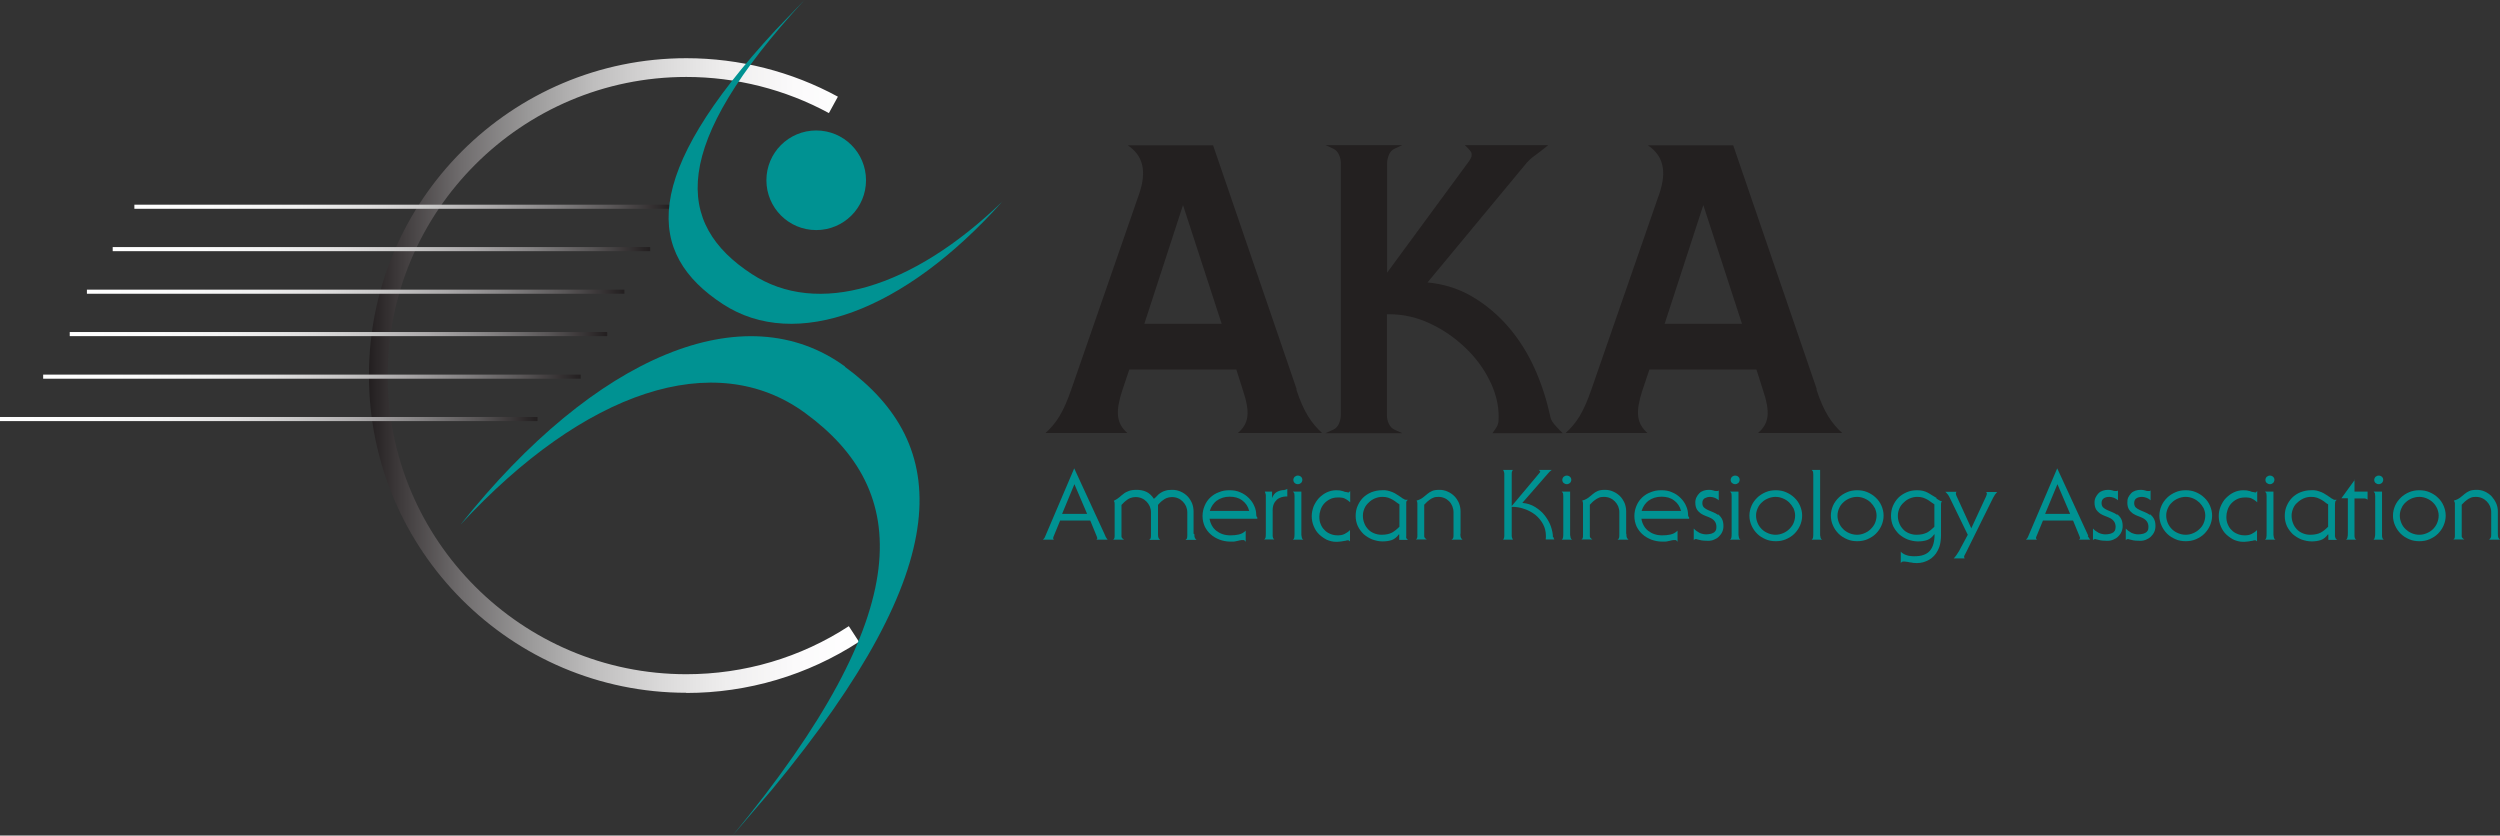 <?xml version="1.0" encoding="UTF-8"?>
<svg id="Layer_1" data-name="Layer 1" xmlns="http://www.w3.org/2000/svg" xmlns:xlink="http://www.w3.org/1999/xlink" viewBox="0 0 128 42.78">
  <rect x="0" y="0" width="128" height="42.78" fill="#333333" stroke="none"/>
  <defs>
    <style>
      .cls-1 {
        fill: #232020;
      }

      .cls-2 {
        fill: url(#linear-gradient-7);
      }

      .cls-3 {
        fill: url(#linear-gradient-5);
      }

      .cls-4 {
        fill: url(#linear-gradient-6);
      }

      .cls-5 {
        fill: url(#linear-gradient-4);
      }

      .cls-6 {
        fill: url(#linear-gradient-3);
      }

      .cls-7 {
        fill: url(#linear-gradient-2);
      }

      .cls-8 {
        fill: url(#linear-gradient);
      }

      .cls-9 {
        fill: #009292;
      }
    </style>
    <linearGradient id="linear-gradient" x1="43.98" y1="23.8" x2="18.89" y2="23.8" gradientTransform="translate(0 43.02) scale(1 -1)" gradientUnits="userSpaceOnUse">
      <stop offset="0" stop-color="#fff"/>
      <stop offset=".13" stop-color="#fbfafb"/>
      <stop offset=".27" stop-color="#efeeee"/>
      <stop offset=".4" stop-color="#dbdada"/>
      <stop offset=".54" stop-color="#bfbebe"/>
      <stop offset=".67" stop-color="#9b9a9a"/>
      <stop offset=".81" stop-color="#706d6e"/>
      <stop offset=".94" stop-color="#3d393a"/>
      <stop offset="1" stop-color="#231f20"/>
    </linearGradient>
    <linearGradient id="linear-gradient-2" x1="6.88" y1="10.58" x2="34.4" y2="10.58" gradientUnits="userSpaceOnUse">
      <stop offset="0" stop-color="#fff"/>
      <stop offset=".17" stop-color="#fbfbfb"/>
      <stop offset=".31" stop-color="#f1f1f1"/>
      <stop offset=".43" stop-color="#e1e0e0"/>
      <stop offset=".55" stop-color="#c9c8c8"/>
      <stop offset=".67" stop-color="#aba9aa"/>
      <stop offset=".78" stop-color="#858384"/>
      <stop offset=".89" stop-color="#595657"/>
      <stop offset=".99" stop-color="#272324"/>
      <stop offset="1" stop-color="#231f20"/>
    </linearGradient>
    <linearGradient id="linear-gradient-3" x1="5.77" y1="12.76" x2="33.29" y2="12.76" xlink:href="#linear-gradient-2"/>
    <linearGradient id="linear-gradient-4" x1="4.45" y1="14.93" x2="31.97" y2="14.93" xlink:href="#linear-gradient-2"/>
    <linearGradient id="linear-gradient-5" x1="3.57" y1="17.11" x2="31.1" y2="17.11" xlink:href="#linear-gradient-2"/>
    <linearGradient id="linear-gradient-6" x1="2.21" y1="19.28" x2="29.74" y2="19.28" xlink:href="#linear-gradient-2"/>
    <linearGradient id="linear-gradient-7" x1="0" y1="21.46" x2="27.52" y2="21.46" xlink:href="#linear-gradient-2"/>
  </defs>
  <g>
    <path class="cls-9" d="M56.59,27.43l-1.59-3.45h0l-1.51,3.54s-.05.08-.09.11h.56s-.02-.02-.03-.04c0-.01-.01-.03-.01-.04,0,0,0-.02.01-.04,0-.02.02-.05.03-.08l.32-.78h0s1.54,0,1.54,0l.32.78s.02.06.03.08c0,.02.01.04.01.04,0,.02,0,.03-.01.04-.01.01-.02.03-.03.04h.57s-.04-.05-.06-.08c-.02-.03-.04-.06-.06-.11ZM54.38,26.31l.63-1.52h0l.65,1.52h-1.28Z"/>
    <path class="cls-9" d="M61.11,27.33v-1.15c0-.15-.03-.29-.08-.42-.06-.13-.13-.25-.23-.35-.1-.1-.21-.18-.35-.24-.13-.06-.28-.09-.42-.09s-.26.01-.35.04c-.1.03-.18.06-.25.11-.07.04-.13.09-.18.15-.05.06-.11.11-.17.16-.11-.17-.24-.29-.39-.36-.15-.07-.32-.1-.5-.1-.17,0-.3.02-.4.06-.1.04-.19.08-.26.14-.07.06-.15.11-.22.18-.07.06-.16.12-.28.18,0,.02.02.04.03.06,0,.02.01.05.01.09h0v1.6c0,.07,0,.12-.01.15s-.03.07-.07.09h.56s-.05-.04-.08-.06c-.03-.03-.05-.06-.05-.11v-1.61s.06-.05.1-.1c.04-.04.09-.09.15-.13.06-.05.12-.09.2-.12.08-.03.17-.05.27-.05.11,0,.22.02.31.06.1.04.18.1.25.17.07.07.13.16.17.25.04.1.06.2.06.31v1.12c0,.07,0,.13-.01.17,0,.04-.04.08-.08.11h.56s-.06-.05-.08-.09c-.02-.04-.03-.1-.03-.21v-1.49s.05-.05.09-.1c.04-.04.09-.09.15-.13.06-.05.13-.09.2-.12.08-.03.17-.05.27-.05.11,0,.22.02.31.06.1.04.18.1.25.17.07.07.13.16.17.25.04.1.06.2.06.31v1.12c0,.07,0,.13-.01.17,0,.04-.04.08-.08.11h.56s-.06-.05-.08-.09c-.02-.04-.03-.1-.03-.21Z"/>
    <path class="cls-9" d="M64.38,26.51s-.03-.04-.04-.06c-.01-.02-.02-.05-.02-.08,0-.15-.03-.31-.1-.46-.06-.15-.16-.29-.28-.41s-.26-.22-.43-.29c-.17-.08-.35-.11-.56-.11s-.37.03-.54.1c-.17.06-.31.15-.44.27-.12.11-.22.25-.29.42-.07.16-.11.34-.11.53s.04.37.11.53c.08.16.18.3.31.41.13.12.28.2.45.27.17.06.35.1.54.1.04,0,.09,0,.13,0,.04,0,.09,0,.13-.01.02,0,.05-.01.09-.02.04,0,.08-.02.13-.03.04,0,.08-.02.12-.02.04,0,.06,0,.08,0,.03,0,.05.01.07.03.02.02.03.04.05.06v-.57c-.11.11-.23.17-.37.2-.13.03-.28.04-.42.04s-.27-.02-.39-.06c-.12-.04-.23-.1-.32-.17-.09-.07-.17-.16-.23-.27-.06-.11-.1-.22-.12-.35h0s2.44,0,2.44,0ZM62.31,25.63c.17-.13.4-.2.65-.2s.47.06.64.19c.18.13.3.31.36.54h-2.02c.07-.23.2-.41.37-.54Z"/>
    <path class="cls-9" d="M65.76,25.09c-.13,0-.25.03-.37.09-.12.06-.2.17-.26.32h0v-.33h-.37s.02.06.03.09c.01.03.02.06.02.09v1.91c0,.1,0,.18-.01.24-.01.06-.04.1-.08.12h.53c-.06-.03-.09-.1-.09-.2v-1.29c0-.13.02-.24.06-.33.04-.09.1-.16.16-.22.07-.06.14-.09.22-.12.08-.02.15-.04.22-.04h.09v-.39s-.09.05-.13.05Z"/>
    <polygon class="cls-9" points="66.19 27.63 66.19 27.63 66.19 27.63 66.19 27.63"/>
    <path class="cls-9" d="M66.63,27.42v-2.25h-.43s.06.06.07.1c0,.04.01.08.01.13v1.87c0,.1,0,.18-.01.24-.01.06-.04.1-.07.12h.53c-.06-.03-.09-.1-.09-.21Z"/>
    <path class="cls-9" d="M66.45,24.79c.06,0,.11-.02.16-.06.04-.04.07-.1.07-.16s-.02-.12-.07-.16c-.04-.04-.1-.06-.16-.06s-.11.02-.16.06c-.04.04-.07.1-.07.16s.02.12.07.16c.04.04.1.06.16.06Z"/>
    <path class="cls-9" d="M68.98,25.2s-.04,0-.08-.01c-.04,0-.08-.02-.13-.04-.05-.01-.11-.03-.17-.04-.06,0-.12-.01-.18-.01-.18,0-.34.04-.49.11-.15.07-.28.17-.4.29-.11.12-.2.26-.27.42-.06.16-.1.33-.1.51,0,.19.04.37.11.53.07.16.16.3.28.41s.25.2.39.27c.15.06.3.1.45.1.07,0,.13,0,.21-.01.07,0,.13-.02.2-.03.06,0,.11-.02.15-.03.04,0,.06-.01.07-.01.01,0,.03,0,.06.03.03.02.04.03.04.03v-.58c-.09.09-.18.15-.28.2-.1.05-.21.07-.34.07-.14,0-.26-.02-.38-.07-.12-.05-.22-.11-.3-.2-.09-.08-.15-.18-.2-.3-.05-.11-.07-.24-.07-.38,0-.12.02-.23.06-.35.04-.12.1-.23.18-.32.08-.09.18-.17.3-.23.12-.06.25-.09.41-.09.07,0,.14,0,.19.01.05,0,.1.02.15.04.05.02.09.05.14.08.05.03.09.07.15.12h0s0-.58,0-.58c-.01.01-.03.03-.05.05-.02.02-.04.03-.06.03Z"/>
    <path class="cls-9" d="M72,27.48v-1.52c0-.11,0-.19,0-.24,0-.05.03-.09.08-.13-.04,0-.07,0-.1,0-.03,0-.05-.01-.07-.02-.02-.01-.04-.02-.07-.04-.03-.01-.06-.03-.09-.06-.08-.05-.16-.1-.23-.15-.07-.05-.15-.09-.22-.12-.08-.03-.16-.06-.25-.08-.09-.02-.18-.03-.3-.02h0c-.19,0-.37.04-.53.1-.16.07-.31.16-.43.28-.12.12-.21.26-.28.42-.07.16-.1.33-.1.52s.04.36.11.52c.08.16.18.29.3.41.13.11.27.2.44.27.17.06.35.1.52.1s.34-.02.48-.07c.14-.05.26-.15.36-.29h.02v.28h.45s-.07-.05-.08-.08c-.01-.03-.02-.05-.02-.08ZM71.65,26.97c-.07.07-.13.12-.19.17-.06.05-.12.09-.19.13-.07.04-.15.06-.23.08-.09.02-.19.03-.31.03-.14,0-.27-.03-.39-.08-.12-.05-.22-.12-.3-.21-.08-.09-.15-.19-.19-.31-.05-.12-.07-.25-.07-.38s.03-.25.08-.37c.05-.12.13-.22.22-.3.09-.09.19-.16.31-.21.12-.05.24-.08.38-.08.11,0,.21.01.3.04.09.03.17.07.24.11.07.04.13.08.19.13.06.04.11.08.15.1h0v1.15Z"/>
    <path class="cls-9" d="M74.78,27.33v-1.15c0-.15-.03-.29-.08-.42-.06-.13-.13-.25-.23-.35-.1-.1-.21-.18-.35-.24-.13-.06-.27-.09-.42-.09-.17,0-.3.02-.38.06-.09.04-.17.09-.24.15-.07.06-.14.12-.22.18-.08.06-.18.12-.33.16,0,.02.02.04.03.06,0,.02.01.05.01.09h0v1.6c0,.07,0,.12-.01.15,0,.03-.03.07-.07.09h.56s-.05-.04-.08-.06c-.03-.03-.05-.06-.05-.11v-1.61s.06-.05.1-.1c.04-.04.09-.09.15-.13.06-.05.12-.09.2-.12.08-.04.17-.05.27-.05.11,0,.22.02.31.06.1.04.18.1.25.17.07.07.12.16.16.25.04.1.06.2.06.31v1.12c0,.07,0,.13-.01.17,0,.04-.04.08-.09.11h.56s-.06-.05-.08-.09c-.02-.04-.03-.1-.03-.21Z"/>
    <path class="cls-9" d="M79.51,27.51c0-.18-.04-.37-.11-.57-.07-.2-.18-.38-.31-.55-.13-.17-.3-.31-.49-.43-.19-.12-.41-.19-.65-.21h0s0-.01,0-.01l1.3-1.49s.07-.07.1-.11c.03-.03.07-.06.1-.08h-.66s.02.02.04.04c.02.02.03.04.03.06,0,0-.02.04-.06.08l-1.4,1.67h0v-1.67c0-.07.02-.13.06-.18h-.5s.06.11.06.18v3.21c0,.07-.02.13-.06.18h.5s-.06-.11-.06-.18v-1.5c.22,0,.44.03.65.11.21.07.39.17.56.3.16.13.29.29.39.47s.15.39.15.61c0,.06,0,.12-.01.18h.44s-.02-.04-.03-.06c0-.02-.01-.04-.01-.06Z"/>
    <path class="cls-9" d="M80.39,27.42v-2.25h-.43s.06.06.07.1c0,.04.01.08.01.13v1.87c0,.1,0,.18-.01.24-.01.06-.03.1-.07.12h.53c-.06-.03-.09-.1-.09-.21Z"/>
    <polygon class="cls-9" points="79.95 27.63 79.95 27.63 79.95 27.63 79.95 27.63"/>
    <path class="cls-9" d="M80.22,24.79c.06,0,.11-.02.16-.06.04-.04.07-.1.07-.16s-.02-.12-.07-.16c-.04-.04-.1-.06-.16-.06s-.11.02-.16.06c-.04.04-.07.1-.07.16s.02.12.07.16c.05.04.1.06.16.06Z"/>
    <path class="cls-9" d="M83.26,27.33v-1.15c0-.15-.03-.29-.08-.42-.06-.13-.13-.25-.23-.35-.1-.1-.21-.18-.35-.24-.13-.06-.27-.09-.42-.09-.17,0-.29.02-.38.06-.09.04-.17.09-.24.15-.07.06-.14.12-.22.18-.08.06-.18.12-.33.16,0,.02.02.04.03.06,0,.02.01.05.01.09h0v1.6c0,.07,0,.12-.01.15,0,.03-.03.07-.07.09h.56s-.05-.04-.08-.06c-.03-.03-.05-.06-.05-.11v-1.61s.06-.05.1-.1c.04-.04.09-.09.15-.13.06-.05.13-.09.2-.12.08-.04.17-.05.27-.05.11,0,.22.02.31.06.1.04.18.1.25.17.07.07.13.16.17.25.04.1.06.2.06.31v1.12c0,.07,0,.13-.01.17,0,.04-.04.08-.08.11h.56s-.06-.05-.08-.09-.03-.1-.03-.21Z"/>
    <path class="cls-9" d="M86.49,26.51s-.03-.04-.04-.06c-.01-.02-.02-.05-.02-.08,0-.15-.03-.31-.1-.46-.06-.15-.16-.29-.28-.41-.12-.12-.26-.22-.43-.29-.17-.08-.35-.11-.56-.11s-.37.03-.54.1c-.17.06-.31.15-.44.27-.12.11-.22.25-.29.42-.07.16-.11.34-.11.53s.04.37.11.53c.08.16.18.3.31.41.13.12.28.2.45.27.17.06.35.1.54.1.04,0,.08,0,.13,0,.04,0,.09,0,.13-.01.02,0,.05-.01.09-.02.04,0,.08-.02.13-.03.04,0,.08-.02.12-.02.04,0,.06,0,.08,0,.03,0,.05.01.07.03.02.02.03.04.05.06v-.57c-.11.11-.23.17-.37.2-.13.03-.28.04-.42.04s-.27-.02-.39-.06c-.12-.04-.23-.1-.32-.17-.09-.07-.17-.16-.23-.27-.06-.11-.1-.22-.12-.35h0s2.44,0,2.44,0ZM84.42,25.63c.17-.13.4-.2.65-.2s.47.06.64.19c.18.13.3.31.36.54h-2.02c.07-.23.2-.41.37-.54Z"/>
    <polygon class="cls-9" points="88.01 25.61 88 25.61 88 25.62 88.01 25.61"/>
    <path class="cls-9" d="M87.96,26.36c-.08-.06-.17-.1-.26-.14-.09-.04-.18-.07-.26-.11-.08-.04-.15-.08-.2-.13-.05-.05-.08-.13-.08-.22,0-.12.04-.2.12-.25.08-.04.17-.07.28-.07.08,0,.16.02.24.05.07.03.14.07.2.12v-.5s-.03.03-.05.03c-.02,0-.04,0-.06,0-.04,0-.1,0-.17-.03-.07-.02-.14-.03-.21-.03-.1,0-.19.01-.28.04-.09.03-.16.07-.22.13-.06.06-.11.13-.15.21-.04.08-.06.17-.06.27,0,.15.03.26.08.35.05.08.12.15.2.21.08.05.17.1.26.13.09.03.18.07.26.11.08.04.15.1.2.17.05.07.08.16.08.28,0,.08-.01.14-.04.19-.03.05-.07.09-.12.11-.05.03-.1.05-.17.06-.06.01-.13.02-.19.02-.12,0-.24-.03-.35-.08-.11-.06-.21-.13-.29-.22v.6h0s.02-.03.04-.04c.02-.01.04-.02.05-.02.03,0,.06,0,.1.02.04.01.08.02.13.03.05.01.11.03.18.03.07,0,.15.01.24.01.11,0,.21-.02.3-.06.1-.04.18-.09.25-.16.07-.07.13-.15.17-.24.04-.09.06-.19.06-.3,0-.15-.03-.28-.08-.37-.05-.09-.12-.17-.2-.23Z"/>
    <path class="cls-9" d="M88.84,24.79c.06,0,.11-.02.16-.06.04-.04.07-.1.07-.16s-.02-.12-.07-.16c-.04-.04-.1-.06-.16-.06s-.11.02-.16.06c-.04.04-.07.1-.07.16s.02.12.07.16c.05.04.1.06.16.06Z"/>
    <path class="cls-9" d="M89.01,27.42v-2.25h-.43s.06.06.07.1c0,.04.01.08.01.13v1.87c0,.1,0,.18-.01.24-.01.06-.04.1-.07.12h.53c-.06-.03-.09-.1-.09-.21Z"/>
    <polygon class="cls-9" points="88.57 27.63 88.57 27.63 88.57 27.63 88.57 27.63"/>
    <path class="cls-9" d="M91.87,25.48c-.12-.12-.27-.21-.43-.28-.16-.07-.34-.1-.52-.1s-.36.03-.52.1c-.16.07-.31.16-.43.28-.12.12-.22.25-.29.41-.07.16-.11.33-.11.51s.04.36.11.51c.07.16.17.3.29.42.12.12.27.21.43.28.16.07.34.1.52.1s.36-.03.52-.1c.16-.07.31-.16.43-.28.12-.12.22-.26.29-.42.07-.16.11-.33.11-.51s-.04-.35-.11-.51c-.07-.16-.17-.3-.29-.41ZM91.83,26.78c-.05.12-.13.22-.22.31-.09.09-.2.16-.32.21-.12.05-.24.08-.38.08s-.27-.03-.39-.08c-.12-.05-.23-.12-.32-.21-.09-.09-.16-.19-.21-.31s-.08-.24-.08-.38.03-.26.08-.37c.05-.12.12-.22.21-.3.09-.09.2-.16.32-.21.12-.05.25-.08.39-.08s.26.03.38.08c.12.05.23.12.32.21.09.09.16.19.22.3.05.12.08.24.08.37s-.03.26-.08.38Z"/>
    <polygon class="cls-9" points="92.74 27.63 92.74 27.63 92.74 27.63 92.74 27.63"/>
    <path class="cls-9" d="M93.19,27.42v-3.36h-.43s.06.06.07.1c0,.04.01.08.01.13v2.98c0,.1,0,.18-.01.24-.01.06-.04.1-.07.12h.53c-.06-.03-.09-.1-.09-.2Z"/>
    <path class="cls-9" d="M96.04,25.48c-.12-.12-.27-.21-.43-.28-.16-.07-.34-.1-.52-.1s-.36.03-.52.1c-.16.07-.31.16-.43.28-.12.12-.22.25-.29.41-.07.16-.11.33-.11.51s.04.36.11.51c.07.16.17.3.29.42.12.12.27.21.43.28.16.07.34.1.52.1s.36-.03.52-.1c.16-.07.31-.16.43-.28.12-.12.22-.26.29-.42.07-.16.11-.33.11-.51s-.04-.35-.11-.51c-.07-.16-.17-.3-.29-.41ZM96,26.78c-.05.12-.13.22-.22.31-.09.09-.2.16-.32.21-.12.05-.24.08-.38.08s-.27-.03-.39-.08c-.12-.05-.23-.12-.32-.21-.09-.09-.16-.19-.21-.31-.05-.12-.08-.24-.08-.38s.03-.26.08-.37c.05-.12.12-.22.21-.3.09-.09.2-.16.32-.21.12-.05.25-.08.39-.08s.26.03.38.08c.12.05.23.12.32.21.09.09.16.19.22.3.05.12.08.24.08.37s-.03.26-.08.38Z"/>
    <path class="cls-9" d="M99.16,25.5c-.09-.05-.17-.1-.25-.15-.07-.05-.15-.09-.22-.13-.07-.04-.16-.07-.24-.09-.09-.02-.18-.03-.29-.03-.19,0-.37.03-.53.1-.16.07-.31.16-.43.28-.12.12-.21.26-.28.42-.07.16-.1.33-.1.52s.04.36.11.52c.08.16.18.29.3.41.13.11.27.2.44.27.17.06.35.1.52.1s.34-.02.48-.07c.14-.05.26-.15.36-.29h.02c0,.19-.02.35-.06.49-.04.14-.1.25-.18.35-.08.09-.18.16-.32.21-.13.05-.29.07-.48.07-.05,0-.11,0-.18-.01-.07,0-.13-.02-.2-.04s-.13-.05-.18-.08c-.06-.03-.1-.07-.13-.11h0v.59c.03-.05.07-.08.13-.08.05,0,.1,0,.15.01.05,0,.11.02.17.03.06,0,.13.02.19.03.06,0,.12.01.18.01.23,0,.44-.06.63-.17.19-.11.34-.27.44-.47.08-.15.12-.29.14-.42.02-.13.03-.25.03-.35v-1.41c0-.06,0-.13,0-.2,0-.07.02-.12.05-.14-.05-.01-.1-.03-.15-.06s-.09-.06-.14-.08ZM99.04,26.97c-.07.07-.13.12-.19.17-.06.05-.12.09-.19.13-.07.03-.15.06-.23.08-.09.02-.19.03-.31.03-.14,0-.27-.03-.39-.08-.12-.05-.22-.12-.3-.21-.08-.09-.15-.19-.19-.31-.05-.12-.07-.25-.07-.38s.03-.25.08-.37c.05-.12.13-.22.22-.3.09-.09.19-.16.31-.21.12-.05.24-.08.38-.08.11,0,.21.01.3.04.09.03.17.07.24.11.07.04.13.09.19.13.06.04.11.08.15.1h0v1.15Z"/>
    <path class="cls-9" d="M101.73,25.27s-.01.08-.04.14c-.03.06-.05.12-.08.17l-.68,1.47h0l-.67-1.47s-.05-.1-.08-.17c-.03-.06-.04-.11-.04-.14,0-.04.01-.07.04-.09h-.58s.09.08.13.14c.04.05.07.11.1.17l.92,1.89-.45.84c-.04.07-.08.13-.13.2-.05.07-.1.13-.14.17h.56s-.03-.05-.03-.08c0-.02.01-.05.03-.09.02-.04.04-.07.06-.11l1.39-2.81c.03-.06.06-.11.1-.17.04-.06.08-.1.12-.14h-.57s.04.05.04.09Z"/>
    <path class="cls-9" d="M106.92,27.43l-1.59-3.45h0l-1.51,3.54s-.05.08-.09.11h.56s-.02-.02-.03-.04c0-.01-.02-.03-.02-.04,0,0,0-.02.01-.04,0-.02.02-.05.03-.08l.32-.78h0s1.54,0,1.54,0l.32.78s.02.06.03.08c0,.02.01.04.01.04,0,.02,0,.03-.02.04-.01.01-.02.03-.03.04h.57s-.05-.05-.06-.08c-.02-.03-.04-.06-.07-.11ZM104.71,26.31l.63-1.52h0l.65,1.52h-1.28Z"/>
    <polygon class="cls-9" points="108.45 25.61 108.44 25.61 108.44 25.62 108.45 25.61"/>
    <path class="cls-9" d="M108.4,26.36c-.08-.06-.17-.1-.26-.14-.09-.04-.18-.07-.26-.11-.08-.04-.15-.08-.2-.13-.05-.05-.08-.13-.08-.22,0-.12.04-.2.12-.25s.17-.07.28-.07c.08,0,.16.02.24.05.07.03.14.07.2.12v-.5s-.03.03-.05.03c-.02,0-.04,0-.06,0-.04,0-.1,0-.17-.03-.07-.02-.14-.03-.21-.03-.1,0-.19.01-.28.04-.09.03-.16.07-.22.13-.06.06-.11.13-.15.21-.04.08-.06.17-.06.27,0,.15.03.26.08.35.05.08.12.15.2.21.08.05.17.1.26.13.09.03.18.07.26.11.08.04.15.1.2.17.05.07.08.16.08.28,0,.08-.02.14-.04.19-.03.05-.07.09-.12.11-.05.03-.1.05-.17.06-.06.01-.13.02-.19.02-.12,0-.24-.03-.35-.08-.11-.06-.21-.13-.29-.22v.6h0s.02-.03.04-.04.04-.02.05-.02c.03,0,.06,0,.1.02.04.01.08.02.13.03.05.01.11.03.18.03.07,0,.15.01.24.01.11,0,.21-.02.3-.06.1-.04.18-.09.25-.16.07-.07.13-.15.17-.24.04-.09.06-.19.06-.3,0-.15-.03-.28-.08-.37-.05-.09-.12-.17-.2-.23Z"/>
    <path class="cls-9" d="M110.07,26.36c-.08-.06-.17-.1-.26-.14-.09-.04-.18-.07-.26-.11-.08-.04-.15-.08-.2-.13-.05-.05-.08-.13-.08-.22,0-.12.04-.2.12-.25s.17-.07.28-.07c.08,0,.16.02.24.05.07.03.14.07.2.12v-.5s-.03.03-.05.03c-.02,0-.04,0-.06,0-.04,0-.1,0-.17-.03-.07-.02-.14-.03-.21-.03-.1,0-.19.01-.28.04-.09.03-.16.07-.22.13-.06.06-.11.13-.15.21-.04.08-.05.17-.05.27,0,.15.03.26.08.35.05.08.12.15.2.21.08.05.17.1.26.13.09.03.18.07.26.11.08.04.15.1.2.17.05.07.08.16.08.28,0,.08-.01.14-.04.19-.03.05-.07.09-.12.11-.05.03-.1.05-.17.06-.06.01-.13.02-.19.02-.12,0-.24-.03-.35-.08-.11-.06-.21-.13-.29-.22v.6h0s.02-.03.04-.04c.02-.01.04-.02.05-.02.03,0,.06,0,.1.02.04.01.08.02.13.03.05.01.11.03.18.03.07,0,.15.01.24.01.11,0,.21-.02.3-.06.1-.04.18-.09.25-.16.07-.07.13-.15.17-.24.04-.09.06-.19.06-.3,0-.15-.03-.28-.08-.37-.05-.09-.12-.17-.2-.23Z"/>
    <polygon class="cls-9" points="110.11 25.61 110.1 25.61 110.1 25.62 110.11 25.61"/>
    <path class="cls-9" d="M112.86,25.48c-.12-.12-.27-.21-.43-.28-.16-.07-.34-.1-.52-.1s-.36.03-.52.1c-.16.07-.31.16-.43.28-.12.12-.22.25-.29.41-.07.16-.11.33-.11.51s.04.36.11.51c.07.16.17.3.29.42.12.12.27.21.43.28.16.07.34.1.52.1s.36-.03.52-.1c.16-.07.31-.16.43-.28.12-.12.22-.26.29-.42.07-.16.11-.33.11-.51s-.04-.35-.11-.51c-.07-.16-.17-.3-.29-.41ZM112.83,26.78c-.05.12-.12.22-.22.31-.09.09-.2.16-.32.21-.12.05-.24.08-.38.08s-.27-.03-.39-.08c-.12-.05-.23-.12-.32-.21-.09-.09-.16-.19-.21-.31-.05-.12-.08-.24-.08-.38s.03-.26.08-.37c.05-.12.12-.22.21-.3.09-.09.2-.16.32-.21.12-.05.25-.08.39-.08s.26.03.38.08c.12.05.22.12.32.21.09.09.16.19.22.3.05.12.08.24.08.37s-.03.26-.08.38Z"/>
    <path class="cls-9" d="M115.42,25.2s-.04,0-.08-.01c-.04,0-.08-.02-.13-.04-.05-.01-.11-.03-.17-.04-.06,0-.12-.01-.18-.01-.18,0-.34.04-.49.11-.15.07-.28.17-.4.29-.12.12-.2.26-.27.42-.07.16-.1.33-.1.51,0,.19.04.37.11.53.07.16.16.3.28.41.12.11.25.2.39.27.15.06.3.1.45.1.07,0,.14,0,.21-.01.07,0,.14-.02.2-.03.06,0,.11-.02.15-.03.04,0,.06-.01.07-.01.01,0,.03,0,.06.03.03.02.04.03.04.03v-.58c-.09.09-.18.15-.28.2-.1.05-.21.07-.34.07-.14,0-.26-.02-.38-.07-.12-.05-.22-.11-.3-.2-.09-.08-.15-.18-.2-.3-.05-.11-.07-.24-.07-.38,0-.12.02-.23.06-.35s.1-.23.18-.32c.08-.09.18-.17.3-.23.12-.06.26-.09.41-.09.07,0,.14,0,.19.01.05,0,.1.02.15.04.05.02.09.05.14.08.05.03.1.07.15.12h0s0-.58,0-.58c-.01.01-.03.03-.05.05-.02.02-.04.03-.06.03Z"/>
    <path class="cls-9" d="M116.4,27.42v-2.25h-.43s.06.06.07.1c0,.04.01.08.01.13v1.87c0,.1,0,.18-.01.24-.01.06-.04.1-.07.12h.53c-.06-.03-.09-.1-.09-.21Z"/>
    <path class="cls-9" d="M116.22,24.79c.06,0,.11-.02.16-.06.04-.04.07-.1.07-.16s-.02-.12-.07-.16c-.04-.04-.1-.06-.16-.06s-.11.02-.16.06c-.04.04-.07.1-.07.16s.02.12.07.16c.05.04.1.06.16.06Z"/>
    <polygon class="cls-9" points="115.96 27.63 115.96 27.63 115.96 27.63 115.96 27.63"/>
    <path class="cls-9" d="M119.55,27.48v-1.52c0-.11,0-.19.01-.24,0-.05.03-.09.08-.13-.04,0-.07,0-.1,0-.03,0-.05,0-.07-.02-.02-.01-.04-.02-.07-.04-.03-.01-.06-.03-.09-.06-.08-.05-.16-.1-.23-.15-.07-.05-.15-.09-.22-.12-.08-.03-.16-.06-.24-.08-.09-.02-.19-.03-.3-.02h0c-.19,0-.37.04-.53.1-.17.07-.31.16-.43.28-.12.12-.21.26-.28.42-.07.16-.1.33-.1.52s.04.36.11.52c.08.16.18.29.3.41.13.11.27.2.44.27.17.06.35.1.52.1s.33-.02.48-.07c.14-.05.26-.15.36-.29h.02v.28h.45s-.07-.05-.08-.08c-.01-.03-.02-.05-.02-.08ZM119.2,26.97c-.07.07-.13.12-.19.17-.06.05-.12.09-.19.13-.07.04-.15.06-.23.08-.09.02-.19.03-.31.03-.14,0-.27-.03-.39-.08s-.22-.12-.3-.21c-.08-.09-.15-.19-.19-.31-.05-.12-.07-.25-.07-.38s.03-.25.08-.37c.05-.12.12-.22.22-.3.09-.09.2-.16.31-.21.12-.05.24-.08.38-.08.11,0,.21.01.3.04.09.03.17.07.24.11.07.04.13.08.19.13.05.04.1.08.15.1h0v1.15Z"/>
    <path class="cls-9" d="M120.57,24.56l-.69.95h.33v1.76c0,.1,0,.18-.02.24-.01.06-.03.1-.08.12h.53c-.06-.03-.09-.1-.09-.2v-1.91h.33c.07,0,.13,0,.18,0,.06,0,.11.03.16.06v-.41h-.67v-.61Z"/>
    <polygon class="cls-9" points="121.52 27.63 121.52 27.63 121.52 27.63 121.52 27.63"/>
    <path class="cls-9" d="M121.96,27.42v-2.25h-.43s.06.06.07.1c0,.04.01.08.01.13v1.87c0,.1,0,.18-.02.24-.01.06-.03.1-.07.12h.53c-.06-.03-.09-.1-.09-.21Z"/>
    <path class="cls-9" d="M121.79,24.79c.06,0,.11-.02.16-.06.04-.04.07-.1.07-.16s-.02-.12-.07-.16c-.04-.04-.1-.06-.16-.06s-.11.02-.16.06c-.04.04-.07.1-.07.16s.02.12.07.16c.05.04.1.06.16.06Z"/>
    <path class="cls-9" d="M124.82,25.48c-.12-.12-.27-.21-.43-.28-.16-.07-.34-.1-.52-.1s-.36.03-.52.1c-.16.07-.31.16-.43.28-.12.12-.22.25-.29.41-.07.16-.11.33-.11.51s.04.36.11.51c.07.16.17.3.29.42.12.12.27.21.43.28.16.07.34.1.52.1s.36-.03.52-.1c.16-.07.31-.16.43-.28.12-.12.22-.26.29-.42.07-.16.11-.33.11-.51s-.04-.35-.11-.51c-.07-.16-.17-.3-.29-.41ZM124.78,26.78c-.05.12-.12.22-.21.31-.09.09-.2.16-.32.21-.12.05-.24.08-.38.08s-.27-.03-.39-.08c-.12-.05-.22-.12-.32-.21-.09-.09-.16-.19-.21-.31-.05-.12-.08-.24-.08-.38s.03-.26.08-.37c.05-.12.12-.22.21-.3.09-.09.2-.16.32-.21.12-.05.25-.08.39-.08s.26.03.38.08c.12.05.23.12.32.21.09.09.16.19.21.3.05.12.08.24.08.37s-.03.26-.08.38Z"/>
    <path class="cls-9" d="M127.53,27.52s-.04.08-.09.11h.56s-.06-.05-.08-.09c-.02-.04-.03-.1-.03-.21v-1.15c0-.15-.03-.29-.09-.42-.06-.13-.14-.25-.23-.35-.1-.1-.21-.18-.34-.24-.13-.06-.27-.09-.42-.09-.17,0-.29.02-.38.06-.09.04-.17.09-.24.15-.07.06-.14.12-.22.18-.08.06-.18.12-.33.16,0,.02.02.04.03.06.01.02.02.05.02.09h0v1.6c0,.07,0,.12-.01.15,0,.03-.03.07-.07.09h.56s-.05-.04-.08-.06c-.03-.03-.05-.06-.05-.11v-1.61s.05-.05.1-.1c.04-.04.09-.09.15-.13.06-.05.12-.09.2-.12.08-.04.17-.05.27-.05.11,0,.22.02.31.06.1.04.18.1.25.17.07.07.13.16.17.25.04.1.06.2.06.31v1.12c0,.07,0,.13-.02.17Z"/>
  </g>
  <g>
    <path class="cls-1" d="M79.55,21.68h0c-.1-.12-.16-.24-.18-.38-.18-.82-.44-1.64-.79-2.42-.35-.78-.8-1.5-1.34-2.13-.54-.63-1.17-1.16-1.89-1.58-.67-.39-1.43-.63-2.26-.71l5.09-6.14c.1-.11.24-.24.41-.36.18-.13.33-.25.47-.36l.21-.17h-4.27l.16.16c.06.06.11.13.15.18.03.05.04.09.04.14,0,.07-.01.13-.04.18-.03.06-.08.15-.16.25l-4.13,5.62v-5.62c0-.14.04-.28.1-.43.06-.14.16-.24.29-.3l.39-.18h-3.93l.39.18c.13.06.22.16.29.3.07.15.1.3.1.43v12.93c0,.13-.04.28-.1.43-.06.14-.16.24-.29.3l-.4.18h3.94l-.4-.18c-.13-.06-.22-.16-.29-.3-.07-.15-.1-.3-.1-.43v-5.18h.13c.71,0,1.41.16,2.07.47.67.31,1.27.73,1.79,1.22.52.49.95,1.06,1.26,1.68.31.62.47,1.24.47,1.85,0,.16,0,.28-.03.38-.02.09-.08.2-.18.34l-.11.15h3.6l-.16-.16c-.11-.11-.21-.23-.32-.35Z"/>
    <path class="cls-1" d="M66.39,19.93h0l-4.28-12.49h-4.37c.79.53.98,1.32.59,2.47l-3.48,10.03c-.42,1.21-.78,1.74-1.32,2.23h4.19c-.56-.5-.62-1.07-.26-2.18l.36-1.07h5.48l.34,1.07c.37,1.11.32,1.68-.26,2.18h4.31c-.54-.5-.93-1.05-1.32-2.23ZM58.59,16.58l1.98-6.08,1.98,6.08h-3.97Z"/>
    <path class="cls-1" d="M93.02,19.93l-4.28-12.49h-4.37c.79.53.98,1.32.59,2.47l-3.48,10.03c-.42,1.21-.78,1.74-1.32,2.23h4.19c-.56-.5-.62-1.07-.26-2.18l.36-1.07h5.48l.34,1.07c.37,1.11.32,1.68-.26,2.18h4.31c-.54-.5-.93-1.05-1.32-2.23ZM85.23,16.58l1.98-6.08,1.98,6.08h-3.97Z"/>
  </g>
  <path class="cls-8" d="M35.14,35.47c-8.96,0-16.25-7.29-16.25-16.25S26.18,2.98,35.14,2.98c2.71,0,5.39.68,7.76,1.97l-.46.84c-2.23-1.21-4.75-1.85-7.3-1.85-8.43,0-15.29,6.86-15.29,15.29s6.86,15.29,15.29,15.29c2.97,0,5.85-.85,8.32-2.46l.52.8c-2.63,1.71-5.69,2.62-8.85,2.62h0Z"/>
  <g>
    <rect class="cls-7" x="6.88" y="10.48" width="27.52" height=".21"/>
    <rect class="cls-6" x="5.77" y="12.65" width="27.52" height=".21"/>
    <rect class="cls-5" x="4.45" y="14.83" width="27.52" height=".21"/>
    <rect class="cls-3" x="3.57" y="17" width="27.52" height=".21"/>
    <rect class="cls-4" x="2.21" y="19.18" width="27.52" height=".21"/>
    <rect class="cls-2" y="21.35" width="27.52" height=".21"/>
  </g>
  <g>
    <path class="cls-9" d="M39.24,9.23c0,1.41,1.14,2.55,2.55,2.55s2.55-1.14,2.55-2.55-1.14-2.55-2.55-2.55-2.55,1.14-2.55,2.55Z"/>
    <path class="cls-9" d="M43.27,18.77h0c-5.13-3.75-12.77-.6-19.69,8.09,6.34-6.86,13.02-9.1,17.65-5.71,5.43,3.97,5.8,10.09-3.72,21.63l2.03-2.37c9.53-11.54,9.15-17.66,3.72-21.63Z"/>
    <path class="cls-9" d="M38.49,14.03h0c-3.94-2.57-4.21-6.54,2.7-14.03l-1.48,1.54c-6.92,7.48-6.65,11.45-2.7,14.03,3.72,2.43,9.27.39,14.3-5.24-4.61,4.45-9.46,5.9-12.82,3.7Z"/>
  </g>
</svg>